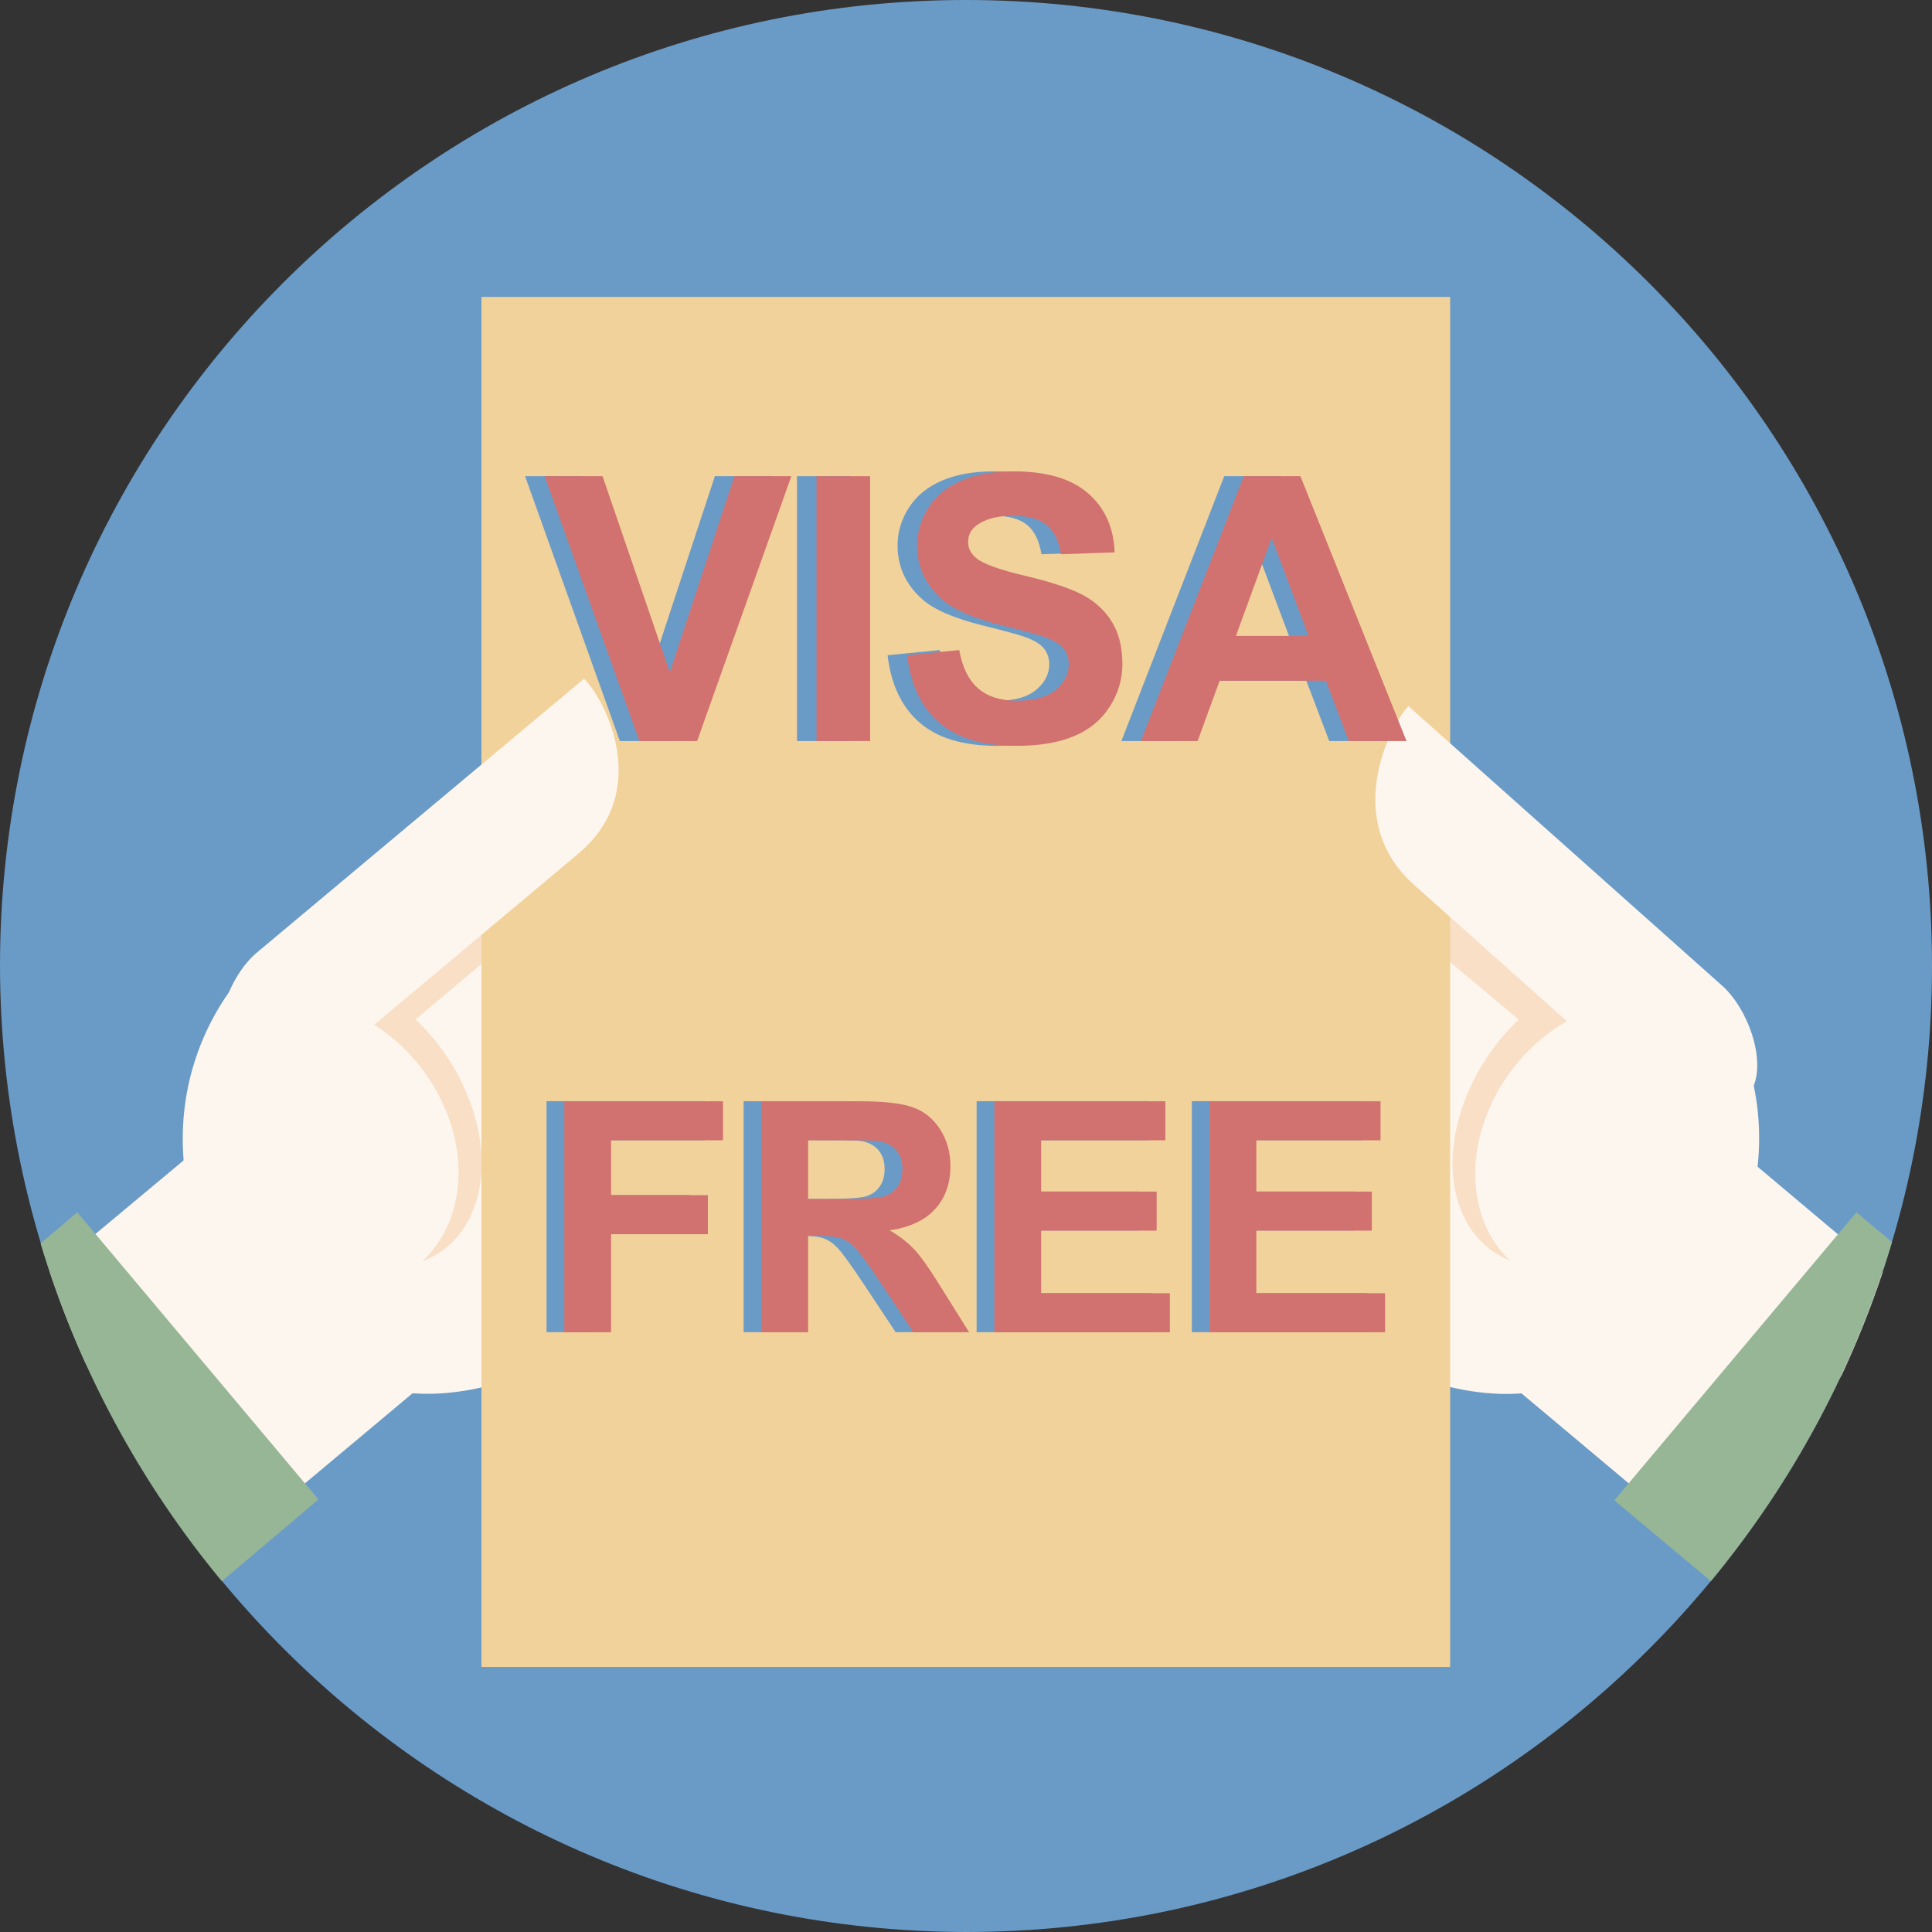<?xml version="1.0" encoding="UTF-8"?>
<!DOCTYPE svg PUBLIC "-//W3C//DTD SVG 1.1//EN" "http://www.w3.org/Graphics/SVG/1.1/DTD/svg11.dtd">
<!-- Creator: CorelDRAW X7 -->
<svg xmlns="http://www.w3.org/2000/svg" xml:space="preserve" width="12.7mm" height="12.7mm" version="1.1" style="shape-rendering:geometricPrecision; text-rendering:geometricPrecision; image-rendering:optimizeQuality; fill-rule:evenodd; clip-rule:evenodd"
viewBox="0 0 328749 328749"
 xmlns:xlink="http://www.w3.org/1999/xlink">
 <rect x="0" y="0" width="328749" height="328749" fill="#333333" stroke="none"/>
 <defs>
  <style type="text/css">
   <![CDATA[
    .fil5 {fill:none}
    .fil0 {fill:#6A9BC7}
    .fil3 {fill:#97B696}
    .fil4 {fill:#F2D29B}
    .fil2 {fill:#F8DFC6}
    .fil1 {fill:#FDF6EE}
    .fil6 {fill:#6A9BC7;fill-rule:nonzero}
    .fil7 {fill:#D17271;fill-rule:nonzero}
   ]]>
  </style>
 </defs>
 <g id="Слой_x0020_1">
  <path class="fil0" d="M164374 328749c90766,0 164375,-73609 164375,-164375 0,-90765 -73609,-164374 -164375,-164374 -90765,0 -164374,73609 -164374,164374 160,90699 73676,164214 164382,164375l-8 0z"/>
  <path class="fil1" d="M276610 179629l43754 36820c-1972,5953 -4343,11855 -6997,17558l-20781 31358 -47438 -39810 31462 -45926z"/>
  <path class="fil1" d="M251130 150401c1548,-165 3120,-251 4678,-251 24035,0 43527,19492 43527,43527 0,22526 -17191,41332 -39621,43351 -23934,2399 -55494,-21762 -57893,-45663 -2400,-23900 25378,-38562 49309,-40964z"/>
  <path class="fil2" d="M226145 117462l55691 46648c4667,3914 8483,13645 4569,18312l0 0c-2118,2521 -5242,3978 -8535,3978 -2596,0 -5115,-906 -7113,-2565l-43656 -36620c-12723,-10652 -4440,-26334 -956,-29753z"/>
  <path class="fil1" d="M77978 150401c-1108,-85 -2242,-129 -3357,-129 -24035,0 -43527,19492 -43527,43527 0,21969 16373,40498 38171,43198 23934,2464 55659,-21731 57927,-45632 2270,-23900 -25280,-38562 -49214,-40964z"/>
  <path class="fil2" d="M102963 117462l-55688 46648c-4538,3914 -8483,13645 -4538,18312l0 0c2118,2521 5242,3978 8535,3978 2599,0 5115,-906 7113,-2565l43527 -36620c12788,-10652 4538,-26334 1051,-29753z"/>
  <path class="fil1" d="M52600 179629l-44117 36820c1739,5236 3787,10426 6054,15459l22027 33333 47399 -39686 -31363 -45926z"/>
  <path class="fil3" d="M13150 206288l-6246 5294c6316,21009 16849,40594 30845,57474l16438 -13908 -41037 -48860z"/>
  <path class="fil2" d="M50234 165591c-11377,1610 -16438,14069 -11408,27845 5030,13774 18410,23636 29784,21993 11374,-1644 16438,-14072 11408,-27846 -5030,-13773 -18444,-23734 -29784,-21992z"/>
  <path class="fil1" d="M46649 170916c-11605,2795 -17062,15616 -12327,28831 4734,13217 18081,21765 29587,19068 11506,-2695 17227,-15516 12425,-28666 -4799,-13150 -18112,-21894 -29685,-19233z"/>
  <rect class="fil4" x="81924" y="50529" width="164835" height="233116"/>
  <path class="fil3" d="M315894 206288l6049 5064c-6282,21094 -16774,40733 -30806,57691l-16438 -13743 41195 -49012z"/>
  <path class="fil2" d="M278877 165591c11374,1610 16438,14069 11408,27845 -5030,13774 -18410,23636 -29784,21993 -11374,-1644 -16437,-14072 -11374,-27846 5060,-13773 18410,-23734 29750,-21992z"/>
  <path class="fil1" d="M239658 120156l53420 47604c4504,4010 8120,13906 4375,18705l0 0c-1931,2558 -4955,4064 -8162,4064 -2521,0 -4954,-934 -6831,-2617l-41881 -37379c-12197,-10913 -4242,-26924 -921,-30377z"/>
  <path class="fil1" d="M282724 170916c11736,2697 17325,15583 12459,28831 -4864,13248 -18312,21765 -30080,19068 -11770,-2695 -17162,-15516 -12295,-28666 4866,-13150 18311,-21894 29916,-19233z"/>
  <path class="fil1" d="M99380 115489l-55690 46618c-4667,3911 -8480,13642 -4569,18311l0 0c2118,2522 5242,3979 8535,3979 2599,0 5115,-909 7113,-2565l43659 -36590c12723,-10685 4437,-26367 952,-29753z"/>
  <rect class="fil5" x="195014" y="79228" width="50562" height="50562"/>
  <g id="_848148224">
   <polygon class="fil6" points="105471,126097 89345,81025 99207,81025 110654,114389 121640,81025 131334,81025 115303,126097 "/>
   <polygon id="1" class="fil6" points="135615,126097 135615,81025 144743,81025 144743,126097 "/>
   <path id="2" class="fil6" d="M151028 111492l8876 -880c536,2969 1605,5141 3233,6536 1626,1396 3818,2087 6578,2087 2917,0 5120,-619 6598,-1856 1480,-1238 2226,-2687 2226,-4344 0,-1071 -316,-1972 -934,-2728 -619,-746 -1712,-1395 -3265,-1942 -1058,-378 -3471,-1027 -7248,-1972 -4858,-1217 -8268,-2708 -10230,-4481 -2759,-2485 -4134,-5519 -4134,-9096 0,-2296 650,-4458 1942,-6461 1299,-2006 3168,-3526 5612,-4577 2443,-1048 5381,-1574 8845,-1574 5633,0 9883,1251 12725,3756 2856,2509 4344,5845 4492,10031l-9128 316c-388,-2330 -1216,-3997 -2487,-5017 -1269,-1017 -3179,-1530 -5719,-1530 -2622,0 -4677,544 -6158,1636 -955,704 -1436,1636 -1436,2812 0,1071 450,1982 1353,2738 1142,976 3925,1983 8341,3034 4416,1038 7680,2128 9790,3241 2117,1123 3776,2643 4972,4584 1196,1942 1794,4334 1794,7178 0,2581 -714,5004 -2151,7259 -1436,2257 -3463,3934 -6086,5027 -2622,1100 -5896,1646 -9810,1646 -5695,0 -10072,-1310 -13124,-3945 -3055,-2622 -4869,-6453 -5467,-11478z"/>
   <path id="3" class="fil6" d="M236013 126097l-9831 0 -3894 -10261 -18076 0 -3745 10261 -9653 0 17501 -45072 9643 0 18055 45072zm-16681 -17879l-6264 -16681 -6086 16681 12350 0z"/>
   <polygon class="fil7" points="108793,126097 92666,81025 102528,81025 113975,114389 124961,81025 134655,81025 118624,126097 "/>
   <polygon id="1" class="fil7" points="138936,126097 138936,81025 148064,81025 148064,126097 "/>
   <path id="2" class="fil7" d="M154349 111492l8876 -880c536,2969 1605,5141 3233,6536 1626,1396 3818,2087 6578,2087 2917,0 5120,-619 6598,-1856 1481,-1238 2226,-2687 2226,-4344 0,-1071 -316,-1972 -934,-2728 -619,-746 -1711,-1395 -3265,-1942 -1058,-378 -3471,-1027 -7248,-1972 -4858,-1217 -8267,-2708 -10230,-4481 -2759,-2485 -4134,-5519 -4134,-9096 0,-2296 650,-4458 1942,-6461 1299,-2006 3168,-3526 5612,-4577 2444,-1048 5382,-1574 8845,-1574 5633,0 9883,1251 12725,3756 2856,2509 4344,5845 4492,10031l-9128 316c-388,-2330 -1216,-3997 -2487,-5017 -1269,-1017 -3179,-1530 -5718,-1530 -2623,0 -4678,544 -6159,1636 -955,704 -1436,1636 -1436,2812 0,1071 450,1982 1354,2738 1141,976 3924,1983 8340,3034 4416,1038 7680,2128 9790,3241 2117,1123 3777,2643 4973,4584 1195,1942 1793,4334 1793,7178 0,2581 -714,5004 -2151,7259 -1436,2257 -3463,3934 -6085,5027 -2623,1100 -5897,1646 -9811,1646 -5695,0 -10072,-1310 -13124,-3945 -3055,-2622 -4869,-6453 -5467,-11478z"/>
   <path id="3" class="fil7" d="M239334 126097l-9831 0 -3893 -10261 -18076 0 -3746 10261 -9653 0 17501 -45072 9643 0 18055 45072zm-16681 -17879l-6264 -16681 -6086 16681 12350 0z"/>
  </g>
  <g id="_848153248">
   <polygon class="fil6" points="93000,226681 93000,187374 120011,187374 120011,194016 100959,194016 100959,203350 117431,203350 117431,209993 100959,209993 100959,226681 "/>
   <path id="1" class="fil6" d="M126535 226681l0 -39307 16717 0c4198,0 7255,357 9158,1061 1913,704 3432,1960 4577,3761 1141,1812 1718,3870 1718,6195 0,2956 -859,5389 -2588,7310 -1729,1921 -4310,3129 -7750,3632 1711,999 3119,2096 4227,3295 1115,1198 2617,3329 4501,6386l4794 7667 -9487 0 -5692 -8583c-2040,-3047 -3440,-4968 -4199,-5763 -750,-787 -1548,-1335 -2389,-1630 -852,-293 -2187,-438 -4017,-438l-1611 0 0 16414 -7959 0zm7959 -22673l5876 0c3806,0 6177,-166 7127,-484 942,-321 1693,-880 2223,-1667 541,-787 805,-1773 805,-2954 0,-1328 -357,-2389 -1061,-3212 -704,-816 -1701,-1325 -2982,-1538 -650,-90 -2581,-137 -5793,-137l-6195 0 0 9992z"/>
   <polygon id="2" class="fil6" points="166181,226681 166181,187374 195277,187374 195277,194016 174141,194016 174141,202745 193796,202745 193796,209387 174141,209387 174141,220039 196045,220039 196045,226681 "/>
   <polygon id="3" class="fil6" points="202799,226681 202799,187374 231895,187374 231895,194016 210759,194016 210759,202745 230414,202745 230414,209387 210759,209387 210759,220039 232663,220039 232663,226681 "/>
   <polygon class="fil7" points="96018,226699 96018,187392 123030,187392 123030,194034 103978,194034 103978,203369 120449,203369 120449,210011 103978,210011 103978,226699 "/>
   <path id="1" class="fil7" d="M129553 226699l0 -39307 16717 0c4199,0 7256,357 9158,1061 1913,704 3433,1960 4577,3761 1141,1812 1719,3870 1719,6195 0,2956 -860,5389 -2589,7310 -1729,1921 -4310,3130 -7750,3632 1711,999 3119,2097 4227,3295 1116,1199 2617,3329 4502,6386l4794 7667 -9488 0 -5692 -8583c-2040,-3047 -3440,-4968 -4198,-5762 -751,-787 -1548,-1336 -2390,-1631 -851,-293 -2187,-438 -4017,-438l-1610 0 0 16414 -7960 0zm7960 -22673l5876 0c3805,0 6176,-166 7126,-484 942,-321 1693,-880 2224,-1667 541,-787 805,-1773 805,-2954 0,-1328 -357,-2389 -1062,-3212 -704,-815 -1700,-1325 -2982,-1538 -649,-90 -2580,-137 -5793,-137l-6194 0 0 9992z"/>
   <polygon id="2" class="fil7" points="169199,226699 169199,187392 198295,187392 198295,194034 177159,194034 177159,202763 196814,202763 196814,209405 177159,209405 177159,220057 199064,220057 199064,226699 "/>
   <polygon id="3" class="fil7" points="205817,226699 205817,187392 234913,187392 234913,194034 213777,194034 213777,202763 233432,202763 233432,209405 213777,209405 213777,220057 235682,220057 235682,226699 "/>
  </g>
 </g>
</svg>
